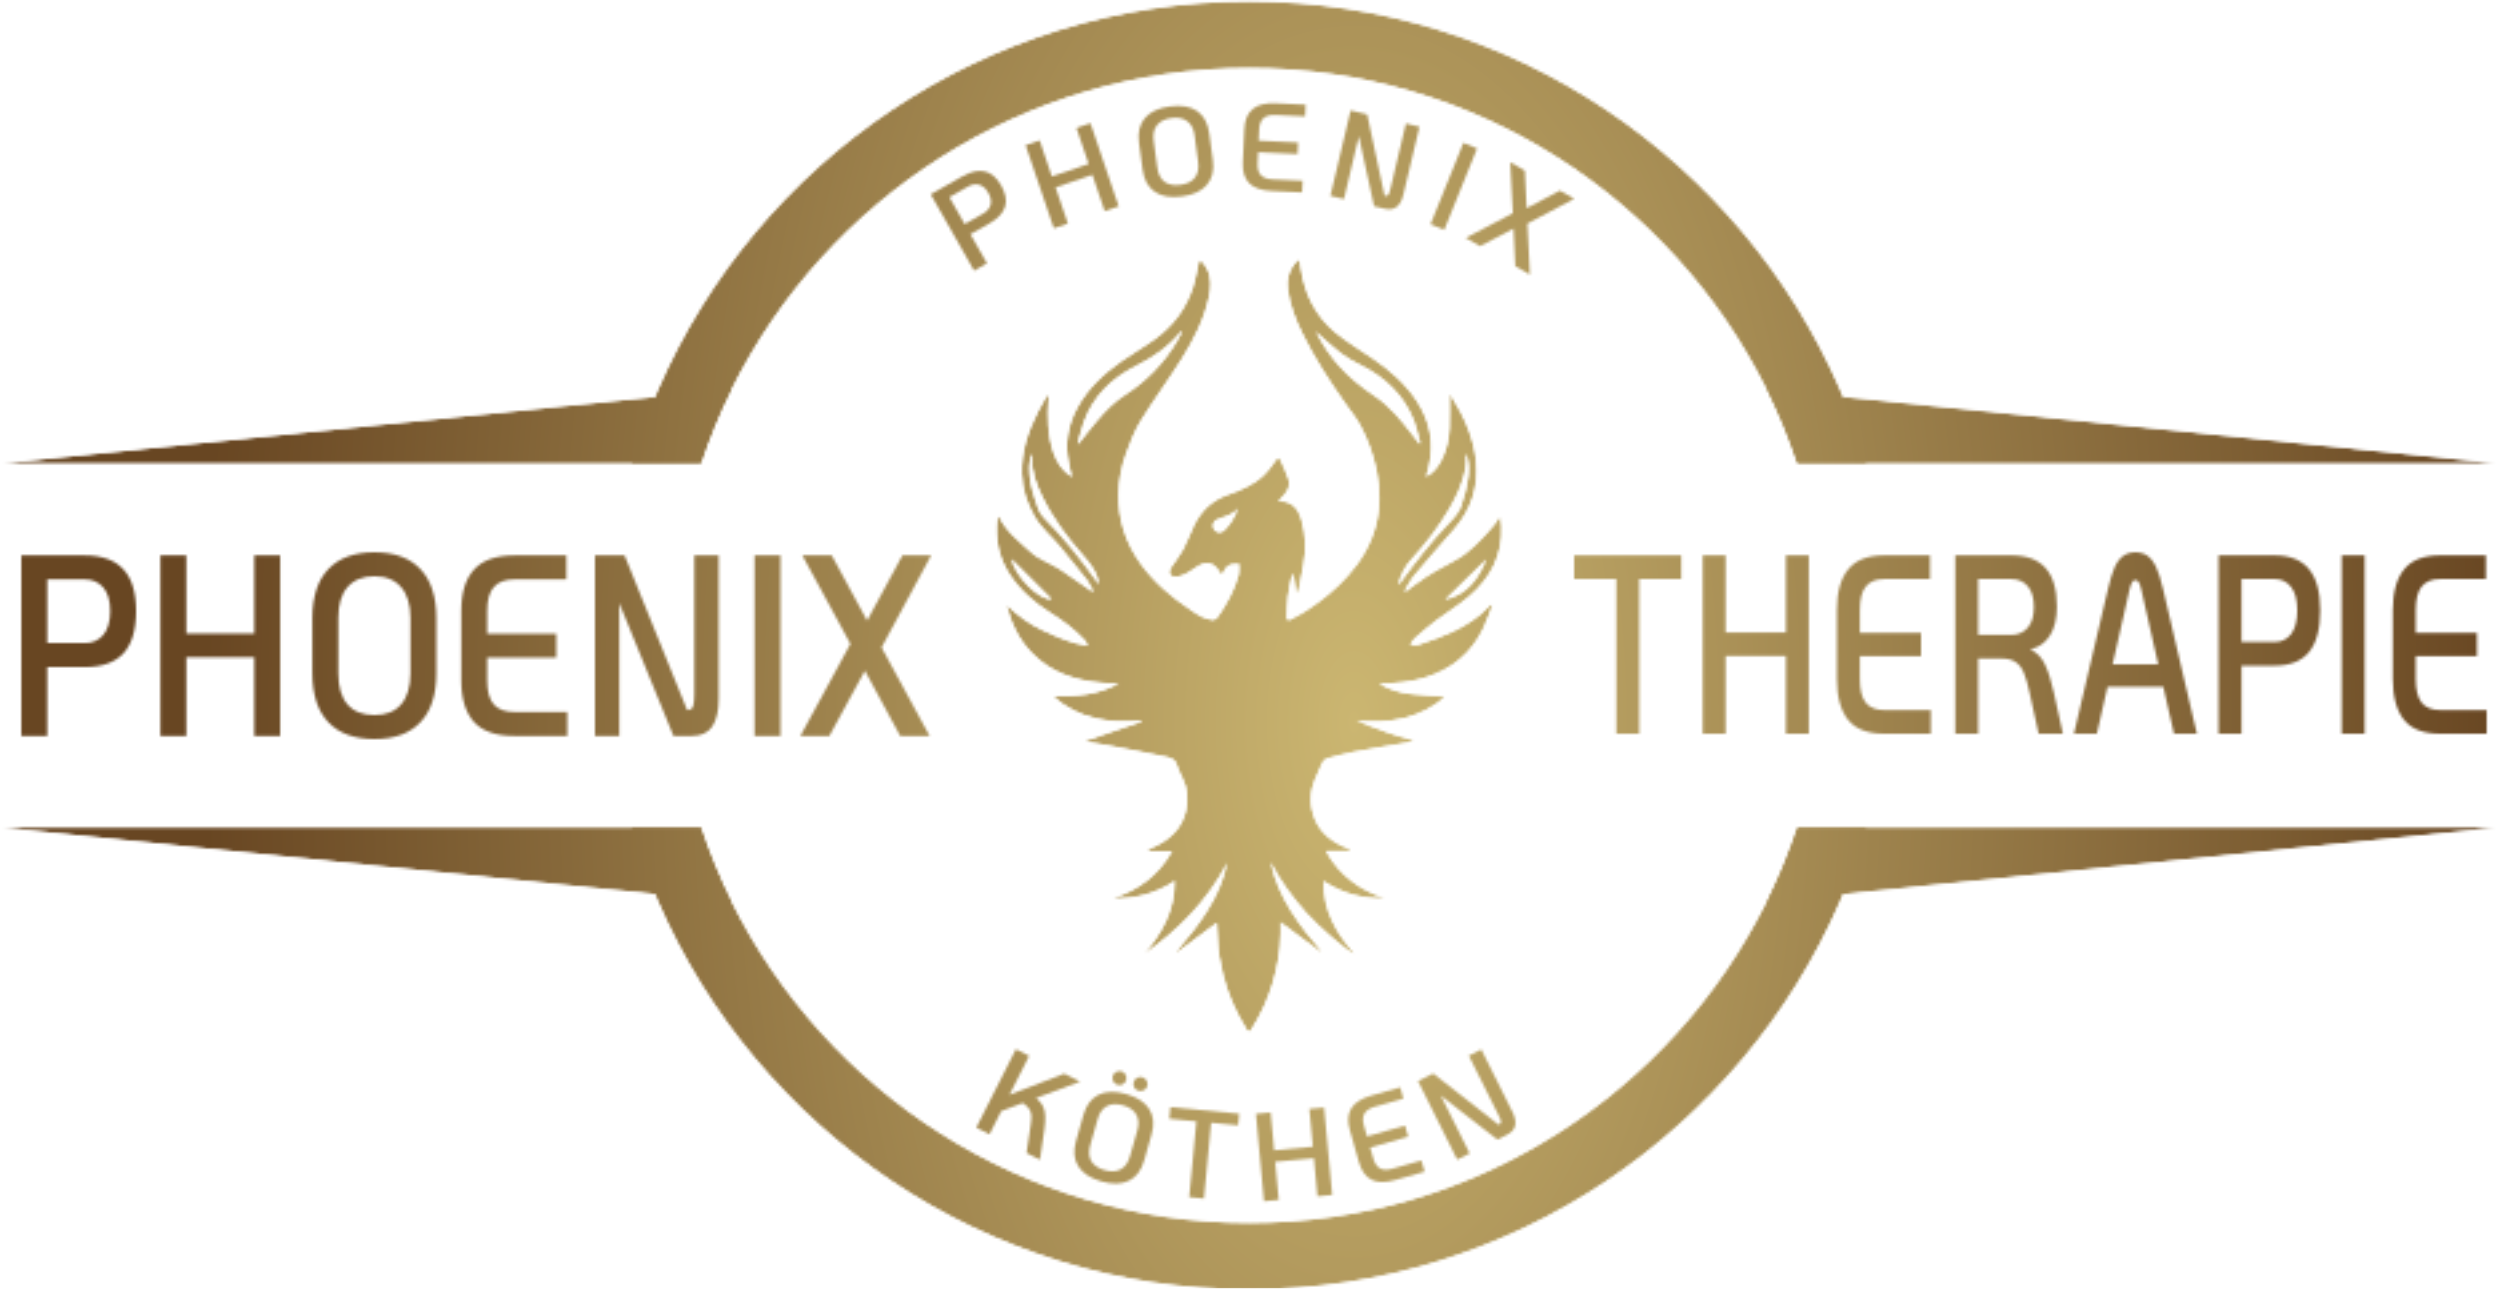 <svg xmlns="http://www.w3.org/2000/svg" width="937" height="484" viewBox="0 0 937 484" fill="none"><mask id="mask0_96_1001" style="mask-type:alpha" maskUnits="userSpaceOnUse" x="0" y="0" width="937" height="484"><path d="M8 208.16H31.683C38.207 208.16 43.059 209.901 46.239 213.381C49.418 216.797 51.008 222.018 51.008 229.044C51.008 236.134 49.418 241.42 46.239 244.901C43.059 248.317 38.207 250.025 31.683 250.025H17.704V275.84H8V208.16ZM31.765 241.033C34.616 241.033 36.919 240.034 38.673 238.036C40.428 235.973 41.305 232.976 41.305 229.044C41.305 225.112 40.428 222.147 38.673 220.149C36.919 218.151 34.616 217.152 31.765 217.152H17.704V241.033H31.765ZM60.119 208.16H69.822V237.456H95.315V208.16H105.019V275.84H95.315V246.351H69.822V275.84H60.119V208.16ZM140.351 277C132.84 277 127.084 274.905 123.082 270.715C119.08 266.526 117.079 260.402 117.079 252.345V231.655C117.079 223.598 119.08 217.474 123.082 213.285C127.084 209.095 132.84 207 140.351 207C147.862 207 153.59 209.095 157.538 213.285C161.54 217.474 163.541 223.598 163.541 231.655V252.345C163.541 260.402 161.54 266.526 157.538 270.715C153.59 274.905 147.862 277 140.351 277ZM140.351 268.008C144.682 268.008 147.999 266.687 150.301 264.044C152.658 261.337 153.837 257.437 153.837 252.345V231.655C153.837 226.563 152.658 222.695 150.301 220.052C147.999 217.345 144.682 215.992 140.351 215.992C135.965 215.992 132.593 217.345 130.236 220.052C127.934 222.695 126.782 226.563 126.782 231.655V252.345C126.782 257.437 127.934 261.337 130.236 264.044C132.593 266.687 135.965 268.008 140.351 268.008ZM192.871 275.84C185.908 275.84 180.837 274.099 177.658 270.619C174.478 267.074 172.888 261.885 172.888 255.052V228.948C172.888 222.115 174.478 216.959 177.658 213.478C180.837 209.933 185.908 208.16 192.871 208.16H212.278V217.152H192.871C189.362 217.152 186.758 218.119 185.059 220.052C183.414 221.922 182.592 224.887 182.592 228.948V237.552H208.495V246.448H182.592V255.052C182.592 259.113 183.414 262.111 185.059 264.044C186.758 265.913 189.362 266.848 192.871 266.848H212.607V275.84H192.871ZM269.36 208.16V261.82C269.36 266.461 268.538 269.974 266.893 272.359C265.303 274.68 262.754 275.84 259.245 275.84H252.42L232.108 226.047V275.84H222.98V208.16H234.082L257.518 266.075H257.93C258.807 266.075 259.41 265.656 259.739 264.818C260.068 263.915 260.232 262.368 260.232 260.177V208.16H269.36ZM282.809 208.16H292.512V275.84H282.809V208.16ZM330.415 242.677L348.424 275.84H337.405L324.165 251.378L310.844 275.84H299.989L318.738 241.323L300.729 208.16H311.748L324.988 232.622L338.227 208.16H349L330.415 242.677Z" fill="white"></path><mask id="mask1_96_1001" style="mask-type:luminance" maskUnits="userSpaceOnUse" x="236" y="0" width="464" height="484"><path d="M274.236 145.863C309.69 74.576 383.295 25.497 468.151 25.497C553.02 25.497 626.626 74.576 662.079 145.863C666.538 154.811 670.382 164.126 673.579 173.734H699.718C696.902 164.184 693.512 154.884 689.567 145.863C652.368 60.437 567.116 0.561 468.151 0.561C369.184 0.561 283.947 60.437 246.734 145.863C242.803 154.884 239.415 164.184 236.598 173.734H262.738C265.935 164.126 269.778 154.811 274.236 145.863ZM662.079 338.016C626.626 409.29 553.02 458.37 468.151 458.37C383.295 458.37 309.69 409.29 274.236 338.016C269.778 329.07 265.935 319.755 262.738 310.147H236.598C239.415 319.696 242.803 328.996 246.734 338.016C283.947 423.43 369.184 483.306 468.151 483.306C567.116 483.306 652.368 423.43 689.567 338.016C693.512 328.996 696.902 319.696 699.718 310.147H673.579C670.382 319.755 666.538 329.07 662.079 338.016Z" fill="white"></path></mask><g mask="url(#mask1_96_1001)"><path d="M274.236 145.863C309.69 74.576 383.295 25.497 468.151 25.497C553.02 25.497 626.626 74.576 662.079 145.863C666.538 154.811 670.382 164.126 673.579 173.734H699.718C696.902 164.184 693.512 154.884 689.567 145.863C652.368 60.437 567.116 0.561 468.151 0.561C369.184 0.561 283.947 60.437 246.734 145.863C242.803 154.884 239.415 164.184 236.598 173.734H262.738C265.935 164.126 269.778 154.811 274.236 145.863ZM662.079 338.016C626.626 409.29 553.02 458.37 468.151 458.37C383.295 458.37 309.69 409.29 274.236 338.016C269.778 329.07 265.935 319.755 262.738 310.147H236.598C239.415 319.696 242.803 328.996 246.734 338.016C283.947 423.43 369.184 483.306 468.151 483.306C567.116 483.306 652.368 423.43 689.567 338.016C693.512 328.996 696.902 319.696 699.718 310.147H673.579C670.382 319.755 666.538 329.07 662.079 338.016Z" fill="white"></path></g><mask id="mask2_96_1001" style="mask-type:luminance" maskUnits="userSpaceOnUse" x="0" y="145" width="275" height="29"><path d="M274.244 145.863C269.786 154.811 265.942 164.125 262.744 173.733H0.242L274.244 145.863Z" fill="white"></path></mask><g mask="url(#mask2_96_1001)"><path d="M274.244 145.863C269.786 154.811 265.942 164.125 262.744 173.733H0.242L274.244 145.863Z" fill="white"></path></g><mask id="mask3_96_1001" style="mask-type:luminance" maskUnits="userSpaceOnUse" x="662" y="145" width="275" height="29"><path d="M936.073 173.733H673.585C670.387 164.125 666.545 154.811 662.086 145.863L936.073 173.733Z" fill="white"></path></mask><g mask="url(#mask3_96_1001)"><path d="M936.073 173.733H673.585C670.387 164.125 666.545 154.811 662.086 145.863L936.073 173.733Z" fill="white"></path></g><mask id="mask4_96_1001" style="mask-type:luminance" maskUnits="userSpaceOnUse" x="0" y="310" width="275" height="29"><path d="M274.244 338.017L0.242 310.147H262.744C265.942 319.755 269.786 329.07 274.244 338.017Z" fill="white"></path></mask><g mask="url(#mask4_96_1001)"><path d="M274.244 338.017L0.242 310.147H262.744C265.942 319.755 269.786 329.07 274.244 338.017Z" fill="white"></path></g><mask id="mask5_96_1001" style="mask-type:luminance" maskUnits="userSpaceOnUse" x="662" y="310" width="275" height="29"><path d="M936.073 310.147L662.086 338.017C666.545 329.07 670.387 319.755 673.585 310.147H936.073Z" fill="white"></path></mask><g mask="url(#mask5_96_1001)"><path d="M936.073 310.147L662.086 338.017C666.545 329.07 670.387 319.755 673.585 310.147H936.073Z" fill="white"></path></g><mask id="mask6_96_1001" style="mask-type:luminance" maskUnits="userSpaceOnUse" x="373" y="97" width="190" height="290"><path d="M524.031 219.192C524.991 215.264 526.681 212.169 529.206 209.413C534.433 203.689 539.145 197.573 543.091 190.869C546.114 185.732 548.603 180.397 549.386 174.424C549.563 173.179 549.421 171.899 549.421 170.637C549.546 170.619 549.67 170.601 549.813 170.584C549.901 171.045 549.99 171.508 550.114 171.952C551.074 176.077 550.221 180.077 549.314 184.06C548.994 185.465 548.39 186.816 548.07 188.221C547.323 191.759 544.905 194.141 542.541 196.595C536.158 203.28 530.539 210.569 525.098 218.019C524.85 218.357 524.53 218.641 524.031 219.192ZM514.965 148.217C510.075 144.999 505.647 141.319 501.754 136.963C498.375 133.211 495.602 129.033 493.362 124.516C493.345 124.499 493.345 124.481 493.345 124.463C493.255 124.392 493.166 124.303 493.078 124.232C493.113 124.161 493.149 124.089 493.185 124.036C493.238 124.179 493.273 124.339 493.345 124.463C496.367 127.112 499.265 129.887 502.43 132.321C504.687 134.047 507.247 135.451 509.809 136.731C519.089 141.372 526.218 148.021 530.023 157.836C531.037 160.484 531.57 163.312 532.317 166.068C532.193 166.139 532.05 166.209 531.909 166.263C531.107 165.232 530.326 164.183 529.526 163.152C525.258 157.587 520.867 152.128 514.965 148.217ZM411.221 157.623C408.838 160.431 406.598 163.365 404.305 166.245C404.181 166.209 404.055 166.175 403.913 166.139C404.678 163.453 405.282 160.699 406.242 158.067C409.781 148.431 416.643 141.763 425.639 137.229C431.97 134.029 437.766 130.188 442.299 124.659C442.442 124.481 442.637 124.356 442.815 124.196C442.886 124.249 442.957 124.285 443.046 124.339C442.317 125.672 441.659 127.059 440.859 128.357C436.023 136.304 429.694 142.829 421.853 147.861C417.746 150.492 414.35 153.924 411.221 157.623ZM411.025 217.877C405.015 209.432 398.579 201.341 391.237 194.017C389.245 192.025 388.677 189.483 387.877 187.029C386.597 183.136 385.654 179.153 385.743 175.028C385.778 173.552 386.115 172.077 386.311 170.601C386.418 170.584 386.525 170.584 386.631 170.584C386.703 170.885 386.863 171.188 386.845 171.491C386.631 176.771 388.427 181.517 390.685 186.14C394.614 194.212 399.949 201.341 405.851 208.045C408.642 211.228 411.274 214.409 411.843 218.944C411.577 218.588 411.291 218.251 411.025 217.877ZM379.199 209.627C383.947 214.375 389.174 219.584 394.17 224.563C389.69 225.22 380.213 215.779 379.199 209.627ZM458.354 199.173C457.181 199.884 455.651 199.493 454.941 198.301C454.23 197.128 454.621 195.599 455.811 194.888C456.985 194.177 462.906 192.897 463.883 190.461C462.977 194.355 459.546 198.48 458.354 199.173ZM557.013 209.733C554.31 216.472 550.221 222.767 541.687 224.721C546.967 219.565 552.23 214.409 557.013 209.733ZM557.529 227.78C556.639 228.633 555.822 229.54 554.879 230.305C548.443 235.585 540.869 238.608 533.099 241.168C531.766 241.612 530.307 242.377 528.566 241.399C529.259 240.528 529.774 239.621 530.521 238.981C533.063 236.776 535.606 234.572 538.291 232.545C542.381 229.469 546.79 226.82 550.647 223.513C558.666 216.632 563.218 207.992 562.702 197.147C562.649 195.901 562.418 194.692 562.258 193.465C561.333 194.532 560.889 195.741 560.089 196.665C557.83 199.28 555.555 201.911 553.03 204.257C550.79 206.339 548.39 208.4 545.705 209.805C540.353 212.596 535.109 215.495 530.29 219.157C529.17 220.028 527.997 220.828 526.841 221.664C526.734 221.575 526.627 221.468 526.503 221.38C527.677 219.495 528.619 217.415 530.023 215.744C534.913 209.912 539.926 204.169 544.941 198.444C551.359 191.119 554.169 182.531 553.209 172.948C552.354 164.2 548.834 156.288 544.175 148.857C544.015 148.591 543.962 148.252 543.855 147.932C543.695 148.075 543.518 148.217 543.341 148.359C543.341 152.36 543.465 156.36 543.305 160.343C543.127 164.733 542.149 169.001 540.033 172.912C538.771 175.241 537.135 177.34 534.503 178.637C534.895 177.108 535.286 175.757 535.589 174.405C537.509 165.712 535.838 157.729 531.001 150.297C526.699 143.719 520.902 138.723 514.485 134.349C509.79 131.131 504.847 128.215 500.474 124.605C493.113 118.489 489.023 110.364 487.566 100.923C487.389 99.803 487.193 98.683 486.943 97.207C486.233 97.848 485.717 98.186 485.343 98.666C482.997 101.545 482.214 104.888 482.713 108.515C483.477 114.257 485.521 119.592 488.046 124.748C492.598 134.081 498.251 142.759 504.226 151.221C506.093 153.888 508.207 156.431 509.773 159.257C512.742 164.68 514.769 170.477 516.013 176.557C517.435 183.491 517.453 190.425 515.622 197.253C513.719 204.276 510.057 210.375 505.203 215.761C500.723 220.775 495.549 225.007 489.93 228.669C487.939 229.967 485.842 231.087 483.743 232.172C482.73 232.705 482.214 232.26 482.267 231.087C482.427 228.599 482.374 226.091 482.677 223.62C482.961 221.131 483.547 218.677 484.063 216.205C484.117 215.921 484.437 215.672 484.827 215.175C485.202 217.805 485.539 220.081 485.859 222.357C486.001 222.357 486.126 222.375 486.269 222.375C486.393 222.001 486.589 221.628 486.677 221.237C487.299 218.091 487.975 214.961 488.49 211.815C489.45 206.124 489.415 200.453 487.779 194.871C486.357 190.016 483.993 188.008 479.458 187.793C479.405 187.776 479.351 187.652 479.298 187.58C479.317 187.545 479.317 187.492 479.351 187.456C479.53 187.296 479.707 187.136 479.885 186.976C482.126 184.949 483.814 182.567 482.837 179.42C482.037 176.86 480.81 174.424 479.654 171.988C479.317 171.259 478.907 171.508 478.427 172.184C476.881 174.281 475.405 176.521 473.521 178.264C469.698 181.784 464.969 183.776 460.133 185.483C454.141 187.58 449.979 191.635 447.349 197.324C446.033 200.187 444.931 203.137 443.455 205.911C442.246 208.169 440.61 210.196 439.17 212.348C438.441 213.415 437.961 214.801 438.867 215.691C439.454 216.241 440.894 215.921 441.943 215.992C441.997 215.992 442.033 215.975 442.086 215.957C444.575 215.299 446.585 213.788 448.682 212.383C452.167 210.053 454.977 210.801 457.11 214.392C457.323 214.783 457.643 215.103 458.051 215.584C458.763 213.716 459.493 212.099 461.306 211.583C462.301 211.299 463.403 211.441 464.453 211.388C464.453 212.223 464.453 213.059 464.435 213.895C464.417 214.428 464.417 214.979 464.275 215.477C462.639 221.344 459.706 226.589 456.221 231.532C455.883 232.012 454.994 232.439 454.425 232.349C453.074 232.153 451.687 231.799 450.461 231.193C448.985 230.483 447.633 229.505 446.265 228.58C439.01 223.78 432.467 218.215 427.365 211.085C421.817 203.333 419.043 194.675 419.203 185.127C419.293 179.9 420.289 174.761 422.102 169.855C423.631 165.695 425.231 161.463 427.561 157.711C432.45 149.817 437.997 142.332 442.939 134.456C447.402 127.325 451.225 119.823 453.055 111.501C453.857 107.857 454.122 104.141 452.309 100.639C451.651 99.342 450.798 98.132 449.482 97.51C448.699 100.995 448.219 104.337 447.206 107.484C444.629 115.52 439.793 122.063 432.983 127.005C428.858 130.011 424.378 132.535 420.199 135.469C413.567 140.145 407.701 145.603 403.771 152.875C400.233 159.4 399.095 166.299 400.625 173.605C400.979 175.277 401.335 176.931 401.709 178.761C398.17 176.487 396.073 173.357 394.81 169.605C392.606 163.063 392.499 156.324 392.979 149.515C393.014 149.088 392.89 148.661 392.854 148.217C392.713 148.199 392.587 148.181 392.446 148.145C391.326 150.172 390.17 152.181 389.103 154.227C385.334 161.587 382.774 169.232 383.041 177.66C383.218 183.456 384.961 188.701 387.805 193.661C390.311 198.017 394.223 201.128 397.353 204.916C400.785 209.04 404.145 213.219 407.434 217.432C408.358 218.624 408.927 220.064 409.834 221.717C409.211 221.504 409.07 221.487 408.945 221.415C405.105 218.765 401.318 216.045 397.423 213.468C393.833 211.067 389.565 209.859 386.294 206.872C381.902 202.853 377.119 199.227 374.453 193.679C374.417 193.591 374.222 193.572 374.043 193.501C373.955 193.928 373.813 194.301 373.777 194.675C373.03 202.071 374.346 209.005 378.453 215.299C382.382 221.361 387.734 225.913 393.761 229.719C398.366 232.616 402.686 235.835 406.438 239.781C406.901 240.279 407.202 240.901 407.594 241.471C407.469 241.631 407.345 241.791 407.238 241.968C401.566 241.168 396.393 238.821 391.237 236.456C386.009 234.056 381.369 230.767 377.279 226.66C378.951 233.488 381.814 239.621 386.703 244.671C393.85 252.067 402.935 255 412.891 255.889C414.99 256.085 417.087 256.121 419.186 256.228C411.577 260.512 403.255 261.045 394.81 261.081C404.305 269.348 415.523 271.251 427.631 269.989V270.557C420.643 272.957 413.674 275.34 406.455 277.829C409.621 278.363 412.554 278.808 415.453 279.376C422.582 280.728 429.729 282.061 436.823 283.591C438.423 283.928 440.273 284.284 440.966 286.345C441.606 288.213 442.406 290.061 443.295 291.823C445.233 295.716 445.499 299.769 444.522 303.912C442.869 310.917 438.014 315.06 431.703 317.816C431.187 318.047 430.689 318.331 430.191 318.597C430.227 318.757 430.281 318.936 430.315 319.096H439.277C434.085 328.235 426.529 333.693 416.999 336.733C425.373 336.911 433.09 334.955 440.273 330.191C440.415 341.284 435.49 349.836 428.751 357.66C441.677 348.539 452.541 337.587 459.919 323.452C457.251 336.591 449.322 346.743 440.913 356.628C441.019 356.717 441.126 356.807 441.233 356.895C446.105 353.268 450.975 349.659 456.097 345.836C456.221 348.129 456.398 350.103 456.451 352.095C456.577 356.575 457.394 360.967 458.443 365.305C460.203 372.523 463.19 379.227 467.083 385.537C468.009 387.031 468.222 387.049 469.182 385.52C472.471 380.275 475.067 374.728 476.863 368.789C478.711 362.656 479.867 356.433 479.938 350.015V345.659C485.219 349.588 490.143 353.232 495.069 356.877C495.158 356.788 495.247 356.7 495.335 356.593C486.837 346.689 479.031 336.413 476.275 323.239C479.921 330.191 484.507 336.467 489.735 342.299C494.251 347.329 505.541 357.161 507.781 357.588C500.777 349.801 495.869 341.284 496.082 330.225C503.23 334.973 510.893 336.875 519.214 336.715C509.63 333.693 502.163 328.109 497.202 319.451C497.255 319.273 497.327 319.096 497.398 318.917H506.377C505.879 318.473 505.754 318.313 505.594 318.224C505.114 317.993 504.634 317.78 504.137 317.567C497.522 314.793 492.899 310.205 491.585 302.988C491.139 300.516 491.175 297.76 491.779 295.324C492.545 292.249 494.162 289.404 495.335 286.435C495.815 285.191 496.634 284.408 497.895 284.088C501.131 283.288 504.35 282.363 507.621 281.741C513.862 280.549 520.138 279.555 526.397 278.469C527.463 278.292 528.513 278.096 529.579 277.9C529.579 277.759 529.597 277.633 529.597 277.492C522.414 275.607 515.479 273.029 508.653 270.149C514.591 270.54 520.475 270.576 526.271 269.1C531.997 267.66 537.135 265.099 541.598 261.188C537.225 260.851 533.029 260.584 528.886 260.139C524.69 259.695 520.707 258.503 517.081 256.316C517.382 256.173 517.649 256.173 517.934 256.173C523.338 256.049 528.743 255.587 533.935 254.005C543.909 250.947 551.483 244.92 555.982 235.372C557.279 232.599 558.257 229.683 559.378 226.82C559.218 226.731 559.039 226.643 558.879 226.536C558.418 226.963 557.973 227.371 557.529 227.78Z" fill="white"></path></mask><g mask="url(#mask6_96_1001)"><path d="M524.031 219.192C524.991 215.264 526.681 212.169 529.206 209.413C534.433 203.689 539.145 197.573 543.091 190.869C546.114 185.732 548.603 180.397 549.386 174.424C549.563 173.179 549.421 171.899 549.421 170.637C549.546 170.619 549.67 170.601 549.813 170.584C549.901 171.045 549.99 171.508 550.114 171.952C551.074 176.077 550.221 180.077 549.314 184.06C548.994 185.465 548.39 186.816 548.07 188.221C547.323 191.759 544.905 194.141 542.541 196.595C536.158 203.28 530.539 210.569 525.098 218.019C524.85 218.357 524.53 218.641 524.031 219.192ZM514.965 148.217C510.075 144.999 505.647 141.319 501.754 136.963C498.375 133.211 495.602 129.033 493.362 124.516C493.345 124.499 493.345 124.481 493.345 124.463C493.255 124.392 493.166 124.303 493.078 124.232C493.113 124.161 493.149 124.089 493.185 124.036C493.238 124.179 493.273 124.339 493.345 124.463C496.367 127.112 499.265 129.887 502.43 132.321C504.687 134.047 507.247 135.451 509.809 136.731C519.089 141.372 526.218 148.021 530.023 157.836C531.037 160.484 531.57 163.312 532.317 166.068C532.193 166.139 532.05 166.209 531.909 166.263C531.107 165.232 530.326 164.183 529.526 163.152C525.258 157.587 520.867 152.128 514.965 148.217ZM411.221 157.623C408.838 160.431 406.598 163.365 404.305 166.245C404.181 166.209 404.055 166.175 403.913 166.139C404.678 163.453 405.282 160.699 406.242 158.067C409.781 148.431 416.643 141.763 425.639 137.229C431.97 134.029 437.766 130.188 442.299 124.659C442.442 124.481 442.637 124.356 442.815 124.196C442.886 124.249 442.957 124.285 443.046 124.339C442.317 125.672 441.659 127.059 440.859 128.357C436.023 136.304 429.694 142.829 421.853 147.861C417.746 150.492 414.35 153.924 411.221 157.623ZM411.025 217.877C405.015 209.432 398.579 201.341 391.237 194.017C389.245 192.025 388.677 189.483 387.877 187.029C386.597 183.136 385.654 179.153 385.743 175.028C385.778 173.552 386.115 172.077 386.311 170.601C386.418 170.584 386.525 170.584 386.631 170.584C386.703 170.885 386.863 171.188 386.845 171.491C386.631 176.771 388.427 181.517 390.685 186.14C394.614 194.212 399.949 201.341 405.851 208.045C408.642 211.228 411.274 214.409 411.843 218.944C411.577 218.588 411.291 218.251 411.025 217.877ZM379.199 209.627C383.947 214.375 389.174 219.584 394.17 224.563C389.69 225.22 380.213 215.779 379.199 209.627ZM458.354 199.173C457.181 199.884 455.651 199.493 454.941 198.301C454.23 197.128 454.621 195.599 455.811 194.888C456.985 194.177 462.906 192.897 463.883 190.461C462.977 194.355 459.546 198.48 458.354 199.173ZM557.013 209.733C554.31 216.472 550.221 222.767 541.687 224.721C546.967 219.565 552.23 214.409 557.013 209.733ZM557.529 227.78C556.639 228.633 555.822 229.54 554.879 230.305C548.443 235.585 540.869 238.608 533.099 241.168C531.766 241.612 530.307 242.377 528.566 241.399C529.259 240.528 529.774 239.621 530.521 238.981C533.063 236.776 535.606 234.572 538.291 232.545C542.381 229.469 546.79 226.82 550.647 223.513C558.666 216.632 563.218 207.992 562.702 197.147C562.649 195.901 562.418 194.692 562.258 193.465C561.333 194.532 560.889 195.741 560.089 196.665C557.83 199.28 555.555 201.911 553.03 204.257C550.79 206.339 548.39 208.4 545.705 209.805C540.353 212.596 535.109 215.495 530.29 219.157C529.17 220.028 527.997 220.828 526.841 221.664C526.734 221.575 526.627 221.468 526.503 221.38C527.677 219.495 528.619 217.415 530.023 215.744C534.913 209.912 539.926 204.169 544.941 198.444C551.359 191.119 554.169 182.531 553.209 172.948C552.354 164.2 548.834 156.288 544.175 148.857C544.015 148.591 543.962 148.252 543.855 147.932C543.695 148.075 543.518 148.217 543.341 148.359C543.341 152.36 543.465 156.36 543.305 160.343C543.127 164.733 542.149 169.001 540.033 172.912C538.771 175.241 537.135 177.34 534.503 178.637C534.895 177.108 535.286 175.757 535.589 174.405C537.509 165.712 535.838 157.729 531.001 150.297C526.699 143.719 520.902 138.723 514.485 134.349C509.79 131.131 504.847 128.215 500.474 124.605C493.113 118.489 489.023 110.364 487.566 100.923C487.389 99.803 487.193 98.683 486.943 97.207C486.233 97.848 485.717 98.186 485.343 98.666C482.997 101.545 482.214 104.888 482.713 108.515C483.477 114.257 485.521 119.592 488.046 124.748C492.598 134.081 498.251 142.759 504.226 151.221C506.093 153.888 508.207 156.431 509.773 159.257C512.742 164.68 514.769 170.477 516.013 176.557C517.435 183.491 517.453 190.425 515.622 197.253C513.719 204.276 510.057 210.375 505.203 215.761C500.723 220.775 495.549 225.007 489.93 228.669C487.939 229.967 485.842 231.087 483.743 232.172C482.73 232.705 482.214 232.26 482.267 231.087C482.427 228.599 482.374 226.091 482.677 223.62C482.961 221.131 483.547 218.677 484.063 216.205C484.117 215.921 484.437 215.672 484.827 215.175C485.202 217.805 485.539 220.081 485.859 222.357C486.001 222.357 486.126 222.375 486.269 222.375C486.393 222.001 486.589 221.628 486.677 221.237C487.299 218.091 487.975 214.961 488.49 211.815C489.45 206.124 489.415 200.453 487.779 194.871C486.357 190.016 483.993 188.008 479.458 187.793C479.405 187.776 479.351 187.652 479.298 187.58C479.317 187.545 479.317 187.492 479.351 187.456C479.53 187.296 479.707 187.136 479.885 186.976C482.126 184.949 483.814 182.567 482.837 179.42C482.037 176.86 480.81 174.424 479.654 171.988C479.317 171.259 478.907 171.508 478.427 172.184C476.881 174.281 475.405 176.521 473.521 178.264C469.698 181.784 464.969 183.776 460.133 185.483C454.141 187.58 449.979 191.635 447.349 197.324C446.033 200.187 444.931 203.137 443.455 205.911C442.246 208.169 440.61 210.196 439.17 212.348C438.441 213.415 437.961 214.801 438.867 215.691C439.454 216.241 440.894 215.921 441.943 215.992C441.997 215.992 442.033 215.975 442.086 215.957C444.575 215.299 446.585 213.788 448.682 212.383C452.167 210.053 454.977 210.801 457.11 214.392C457.323 214.783 457.643 215.103 458.051 215.584C458.763 213.716 459.493 212.099 461.306 211.583C462.301 211.299 463.403 211.441 464.453 211.388C464.453 212.223 464.453 213.059 464.435 213.895C464.417 214.428 464.417 214.979 464.275 215.477C462.639 221.344 459.706 226.589 456.221 231.532C455.883 232.012 454.994 232.439 454.425 232.349C453.074 232.153 451.687 231.799 450.461 231.193C448.985 230.483 447.633 229.505 446.265 228.58C439.01 223.78 432.467 218.215 427.365 211.085C421.817 203.333 419.043 194.675 419.203 185.127C419.293 179.9 420.289 174.761 422.102 169.855C423.631 165.695 425.231 161.463 427.561 157.711C432.45 149.817 437.997 142.332 442.939 134.456C447.402 127.325 451.225 119.823 453.055 111.501C453.857 107.857 454.122 104.141 452.309 100.639C451.651 99.342 450.798 98.132 449.482 97.51C448.699 100.995 448.219 104.337 447.206 107.484C444.629 115.52 439.793 122.063 432.983 127.005C428.858 130.011 424.378 132.535 420.199 135.469C413.567 140.145 407.701 145.603 403.771 152.875C400.233 159.4 399.095 166.299 400.625 173.605C400.979 175.277 401.335 176.931 401.709 178.761C398.17 176.487 396.073 173.357 394.81 169.605C392.606 163.063 392.499 156.324 392.979 149.515C393.014 149.088 392.89 148.661 392.854 148.217C392.713 148.199 392.587 148.181 392.446 148.145C391.326 150.172 390.17 152.181 389.103 154.227C385.334 161.587 382.774 169.232 383.041 177.66C383.218 183.456 384.961 188.701 387.805 193.661C390.311 198.017 394.223 201.128 397.353 204.916C400.785 209.04 404.145 213.219 407.434 217.432C408.358 218.624 408.927 220.064 409.834 221.717C409.211 221.504 409.07 221.487 408.945 221.415C405.105 218.765 401.318 216.045 397.423 213.468C393.833 211.067 389.565 209.859 386.294 206.872C381.902 202.853 377.119 199.227 374.453 193.679C374.417 193.591 374.222 193.572 374.043 193.501C373.955 193.928 373.813 194.301 373.777 194.675C373.03 202.071 374.346 209.005 378.453 215.299C382.382 221.361 387.734 225.913 393.761 229.719C398.366 232.616 402.686 235.835 406.438 239.781C406.901 240.279 407.202 240.901 407.594 241.471C407.469 241.631 407.345 241.791 407.238 241.968C401.566 241.168 396.393 238.821 391.237 236.456C386.009 234.056 381.369 230.767 377.279 226.66C378.951 233.488 381.814 239.621 386.703 244.671C393.85 252.067 402.935 255 412.891 255.889C414.99 256.085 417.087 256.121 419.186 256.228C411.577 260.512 403.255 261.045 394.81 261.081C404.305 269.348 415.523 271.251 427.631 269.989V270.557C420.643 272.957 413.674 275.34 406.455 277.829C409.621 278.363 412.554 278.808 415.453 279.376C422.582 280.728 429.729 282.061 436.823 283.591C438.423 283.928 440.273 284.284 440.966 286.345C441.606 288.213 442.406 290.061 443.295 291.823C445.233 295.716 445.499 299.769 444.522 303.912C442.869 310.917 438.014 315.06 431.703 317.816C431.187 318.047 430.689 318.331 430.191 318.597C430.227 318.757 430.281 318.936 430.315 319.096H439.277C434.085 328.235 426.529 333.693 416.999 336.733C425.373 336.911 433.09 334.955 440.273 330.191C440.415 341.284 435.49 349.836 428.751 357.66C441.677 348.539 452.541 337.587 459.919 323.452C457.251 336.591 449.322 346.743 440.913 356.628C441.019 356.717 441.126 356.807 441.233 356.895C446.105 353.268 450.975 349.659 456.097 345.836C456.221 348.129 456.398 350.103 456.451 352.095C456.577 356.575 457.394 360.967 458.443 365.305C460.203 372.523 463.19 379.227 467.083 385.537C468.009 387.031 468.222 387.049 469.182 385.52C472.471 380.275 475.067 374.728 476.863 368.789C478.711 362.656 479.867 356.433 479.938 350.015V345.659C485.219 349.588 490.143 353.232 495.069 356.877C495.158 356.788 495.247 356.7 495.335 356.593C486.837 346.689 479.031 336.413 476.275 323.239C479.921 330.191 484.507 336.467 489.735 342.299C494.251 347.329 505.541 357.161 507.781 357.588C500.777 349.801 495.869 341.284 496.082 330.225C503.23 334.973 510.893 336.875 519.214 336.715C509.63 333.693 502.163 328.109 497.202 319.451C497.255 319.273 497.327 319.096 497.398 318.917H506.377C505.879 318.473 505.754 318.313 505.594 318.224C505.114 317.993 504.634 317.78 504.137 317.567C497.522 314.793 492.899 310.205 491.585 302.988C491.139 300.516 491.175 297.76 491.779 295.324C492.545 292.249 494.162 289.404 495.335 286.435C495.815 285.191 496.634 284.408 497.895 284.088C501.131 283.288 504.35 282.363 507.621 281.741C513.862 280.549 520.138 279.555 526.397 278.469C527.463 278.292 528.513 278.096 529.579 277.9C529.579 277.759 529.597 277.633 529.597 277.492C522.414 275.607 515.479 273.029 508.653 270.149C514.591 270.54 520.475 270.576 526.271 269.1C531.997 267.66 537.135 265.099 541.598 261.188C537.225 260.851 533.029 260.584 528.886 260.139C524.69 259.695 520.707 258.503 517.081 256.316C517.382 256.173 517.649 256.173 517.934 256.173C523.338 256.049 528.743 255.587 533.935 254.005C543.909 250.947 551.483 244.92 555.982 235.372C557.279 232.599 558.257 229.683 559.378 226.82C559.218 226.731 559.039 226.643 558.879 226.536C558.418 226.963 557.973 227.371 557.529 227.78Z" fill="white"></path></g><path d="M605.801 217.028H590V208.146H630.122V217.028H614.394V275H605.801V217.028ZM638.182 208.146H646.774V237.084H669.348V208.146H677.94V275H669.348V245.871H646.774V275H638.182V208.146ZM706.168 275C700.003 275 695.513 273.281 692.697 269.843C689.881 266.341 688.474 261.215 688.474 254.466V228.68C688.474 221.931 689.881 216.837 692.697 213.399C695.513 209.897 700.003 208.146 706.168 208.146H723.353V217.028H706.168C703.061 217.028 700.756 217.983 699.251 219.893C697.794 221.74 697.066 224.669 697.066 228.68V237.18H720.004V245.966H697.066V254.466C697.066 258.478 697.794 261.438 699.251 263.348C700.756 265.195 703.061 266.118 706.168 266.118H723.645V275H706.168ZM773.172 275H764.07L760.647 259.433C759.968 256.313 759.264 253.893 758.536 252.174C757.807 250.391 756.788 249.054 755.477 248.163C754.215 247.272 752.492 246.826 750.307 246.826H741.423V275H732.831V208.146H753.875C759.604 208.146 763.876 209.738 766.691 212.921C769.507 216.105 770.915 220.912 770.915 227.343C770.915 231.863 770.041 235.493 768.293 238.23C766.546 240.968 764.094 242.687 760.939 243.388C763.317 244.47 765.138 246.316 766.4 248.927C767.662 251.537 768.779 255.039 769.749 259.433L773.172 275ZM753.875 237.944C756.4 237.944 758.438 237.052 759.992 235.27C761.545 233.487 762.322 230.908 762.322 227.534C762.322 224.096 761.545 221.485 759.992 219.702C758.438 217.919 756.4 217.028 753.875 217.028H741.423V237.944H753.875ZM810.803 257.427H789.904L785.899 275H777.307L790.05 220.848C790.875 217.283 791.724 214.513 792.598 212.539C793.521 210.566 794.589 209.165 795.802 208.337C797.016 207.446 798.545 207 800.39 207C802.186 207 803.691 207.446 804.904 208.337C806.118 209.165 807.186 210.566 808.108 212.539C809.031 214.513 809.905 217.283 810.73 220.848L823.4 275H814.808L810.803 257.427ZM808.909 249.022L802.574 221.039C802.283 219.766 801.967 218.843 801.628 218.27C801.336 217.697 800.924 217.41 800.39 217.41C799.856 217.41 799.419 217.697 799.079 218.27C798.739 218.843 798.424 219.766 798.132 221.039L791.797 249.022H808.909ZM831.533 208.146H852.504C858.281 208.146 862.578 209.865 865.393 213.303C868.209 216.678 869.617 221.835 869.617 228.775C869.617 235.779 868.209 241 865.393 244.438C862.578 247.813 858.281 249.5 852.504 249.5H840.125V275H831.533V208.146ZM852.577 240.618C855.102 240.618 857.14 239.631 858.694 237.657C860.247 235.62 861.024 232.659 861.024 228.775C861.024 224.891 860.247 221.963 858.694 219.989C857.14 218.015 855.102 217.028 852.577 217.028H840.125V240.618H852.577ZM877.683 208.146H886.276V275H877.683V208.146ZM914.524 275C908.359 275 903.868 273.281 901.053 269.843C898.237 266.341 896.829 261.215 896.829 254.466V228.68C896.829 221.931 898.237 216.837 901.053 213.399C903.868 209.897 908.359 208.146 914.524 208.146H931.709V217.028H914.524C911.417 217.028 909.111 217.983 907.606 219.893C906.15 221.74 905.422 224.669 905.422 228.68V237.18H928.359V245.966H905.422V254.466C905.422 258.478 906.15 261.438 907.606 263.348C909.111 265.195 911.417 266.118 914.524 266.118H932V275H914.524Z" fill="white"></path><path d="M348.848 72.835L360.618 66.151C363.861 64.309 366.69 63.676 369.105 64.249C371.506 64.796 373.549 66.554 375.236 69.524C376.938 72.521 377.416 75.204 376.672 77.573C375.912 79.915 373.91 82.006 370.668 83.847L363.72 87.793L369.917 98.705L365.094 101.443L348.848 72.835ZM368.55 80.023C369.967 79.219 370.872 78.146 371.264 76.806C371.641 75.439 371.357 73.925 370.413 72.263C369.469 70.601 368.322 69.595 366.97 69.246C365.619 68.896 364.234 69.124 362.818 69.928L355.829 73.897L361.562 83.992L368.55 80.023Z" fill="white"></path><path d="M384.406 54.419L389.657 52.636L394.235 66.122L408.032 61.438L403.454 47.953L408.705 46.17L419.282 77.324L414.03 79.106L409.422 65.532L395.625 70.216L400.233 83.79L394.982 85.573L384.406 54.419Z" fill="white"></path><path d="M443.017 73.619C438.762 74.188 435.366 73.614 432.829 71.899C430.292 70.183 428.763 67.385 428.244 63.503L426.911 53.533C426.392 49.651 427.131 46.549 429.128 44.227C431.125 41.905 434.251 40.46 438.506 39.891C442.76 39.322 446.141 39.897 448.647 41.617C451.184 43.332 452.712 46.131 453.231 50.013L454.565 59.982C455.084 63.864 454.345 66.966 452.348 69.288C450.382 71.606 447.271 73.049 443.017 73.619ZM442.437 69.286C444.891 68.958 446.684 68.07 447.818 66.622C448.979 65.139 449.396 63.171 449.068 60.718L447.734 50.748C447.406 48.295 446.489 46.521 444.984 45.426C443.505 44.296 441.539 43.895 439.085 44.223C436.601 44.556 434.778 45.463 433.617 46.946C432.483 48.394 432.08 50.345 432.408 52.798L433.741 62.767C434.069 65.221 434.973 67.013 436.452 68.142C437.957 69.237 439.953 69.618 442.437 69.286Z" fill="white"></path><path d="M476.759 71.596C472.784 71.413 469.928 70.434 468.19 68.66C466.454 66.855 465.663 64.294 465.815 60.976L466.399 48.3C466.552 44.982 467.575 42.52 469.468 40.913C471.363 39.275 474.298 38.548 478.273 38.731L489.353 39.241L489.152 43.607L478.072 43.097C476.069 43.005 474.56 43.406 473.547 44.3C472.566 45.165 472.03 46.583 471.939 48.555L471.747 52.733L486.536 53.414L486.337 57.734L471.548 57.053L471.355 61.231C471.265 63.203 471.667 64.68 472.563 65.662C473.491 66.615 474.957 67.137 476.96 67.229L488.229 67.748L488.027 72.115L476.759 71.596Z" fill="white"></path><path d="M532.012 47.51L525.998 72.892C525.477 75.087 524.626 76.64 523.444 77.552C522.3 78.44 520.752 78.653 518.801 78.19L515.005 77.291L509.29 51.061L503.709 74.614L498.633 73.411L506.219 41.398L512.393 42.861L518.935 73.344L519.164 73.398C519.652 73.513 520.034 73.394 520.311 73.041C520.595 72.658 520.86 71.948 521.105 70.911L526.936 46.307L532.012 47.51Z" fill="white"></path><path d="M548.471 53.56L553.614 55.635L541.303 86.145L536.16 84.07L548.471 53.56Z" fill="white"></path><path d="M572.464 83.799L573.404 102.902L567.936 99.779L567.264 85.7L554.754 92.248L549.367 89.171L566.995 79.917L566.054 60.813L571.523 63.938L572.195 78.016L584.664 71.445L590.01 74.499L572.464 83.799Z" fill="white"></path><path d="M388.316 411.552C389.489 412.496 390.34 413.488 390.868 414.527C391.396 415.566 391.685 416.765 391.736 418.125C391.814 419.498 391.715 421.222 391.44 423.294L389.753 434.659L384.761 432.136L386.341 421.297C386.543 419.924 386.611 418.818 386.545 417.977C386.478 417.136 386.208 416.35 385.735 415.619C385.261 414.888 384.459 414.149 383.327 413.402L375.264 416.436L370.876 425.12L365.926 422.618L380.764 393.254L385.714 395.756L378.359 410.312L398.886 402.412L404.801 405.401L388.316 411.552Z" fill="white"></path><path d="M412.835 442.793C408.705 441.623 405.818 439.746 404.172 437.163C402.527 434.58 402.238 431.404 403.306 427.636L406.048 417.959C407.116 414.191 409.028 411.639 411.784 410.303C414.54 408.967 417.983 408.884 422.113 410.054C426.243 411.225 429.115 413.097 430.731 415.672C432.376 418.255 432.665 421.431 431.597 425.199L428.855 434.876C427.787 438.644 425.875 441.196 423.119 442.532C420.393 443.877 416.965 443.964 412.835 442.793ZM414.027 438.588C416.409 439.263 418.408 439.162 420.024 438.284C421.679 437.386 422.844 435.745 423.519 433.364L426.261 423.687C426.936 421.305 426.8 419.313 425.854 417.709C424.947 416.085 423.303 414.935 420.921 414.26C418.509 413.576 416.476 413.684 414.821 414.583C413.204 415.46 412.059 417.089 411.384 419.471L408.642 429.148C407.967 431.53 408.083 433.533 408.99 435.158C409.937 436.761 411.615 437.904 414.027 438.588ZM418.89 406.601C418.197 406.404 417.662 405.992 417.286 405.365C416.919 404.707 416.834 404.032 417.03 403.338C417.227 402.645 417.65 402.13 418.299 401.793C418.957 401.425 419.632 401.34 420.325 401.536C421.019 401.733 421.534 402.156 421.871 402.805C422.217 403.424 422.291 404.08 422.095 404.773C421.898 405.467 421.486 406.001 420.859 406.377C420.24 406.723 419.584 406.797 418.89 406.601ZM426.713 408.818C425.99 408.613 425.455 408.201 425.109 407.582C424.772 406.933 424.702 406.261 424.899 405.568C425.095 404.875 425.503 404.355 426.122 404.009C426.749 403.634 427.425 403.548 428.148 403.753C428.842 403.95 429.372 404.377 429.739 405.034C430.115 405.662 430.205 406.323 430.008 407.016C429.812 407.709 429.385 408.24 428.727 408.607C428.078 408.944 427.407 409.014 426.713 408.818Z" fill="white"></path><path d="M448.42 420.283L438.266 419.319L438.679 414.968L464.461 417.414L464.048 421.766L453.941 420.807L451.246 449.208L445.725 448.684L448.42 420.283Z" fill="white"></path><path d="M470.719 417.458L476.242 416.949L477.551 431.129L492.059 429.79L490.75 415.609L496.273 415.1L499.297 447.86L493.774 448.37L492.457 434.096L477.948 435.435L479.266 449.709L473.743 450.219L470.719 417.458Z" fill="white"></path><path d="M523.085 442.229C519.257 443.314 516.237 443.29 514.028 442.158C511.809 440.995 510.247 438.816 509.342 435.621L505.882 423.412C504.976 420.216 505.167 417.557 506.454 415.433C507.733 413.28 510.287 411.661 514.115 410.576L524.787 407.552L525.979 411.757L515.307 414.781C513.378 415.328 512.074 416.186 511.396 417.355C510.739 418.485 510.68 420 511.218 421.9L512.358 425.924L526.602 421.888L527.781 426.048L513.537 430.084L514.678 434.109C515.216 436.008 516.065 437.282 517.226 437.93C518.408 438.539 519.964 438.571 521.893 438.024L532.746 434.948L533.938 439.154L523.085 442.229Z" fill="white"></path><path d="M555.192 393.351L566.838 416.692C567.845 418.711 568.187 420.449 567.863 421.906C567.554 423.321 566.502 424.476 564.707 425.371L561.217 427.113L540.023 410.636L550.829 432.295L546.161 434.624L531.473 405.185L537.15 402.352L561.705 421.564L561.915 421.459C562.364 421.235 562.581 420.899 562.568 420.451C562.54 419.974 562.288 419.259 561.813 418.306L550.524 395.68L555.192 393.351Z" fill="white"></path></mask><g mask="url(#mask0_96_1001)"><g filter="url(#filter0_d_96_1001)"><rect x="-0.242" y="-0.161" width="936" height="483" fill="url(#paint0_radial_96_1001)"></rect></g></g><defs><filter id="filter0_d_96_1001" x="-26.942" y="-22.861" width="989.4" height="536.4" filterUnits="userSpaceOnUse" color-interpolation-filters="sRGB"><feGaussianBlur stdDeviation="13.35"></feGaussianBlur></filter><radialGradient id="paint0_radial_96_1001" cx="0" cy="0" r="1" gradientUnits="userSpaceOnUse" gradientTransform="translate(507.314 270.901) scale(428.444 854.475)"><stop offset="0" stop-color="#CBB671"></stop><stop offset="1" stop-color="#684622"></stop></radialGradient></defs></svg>
